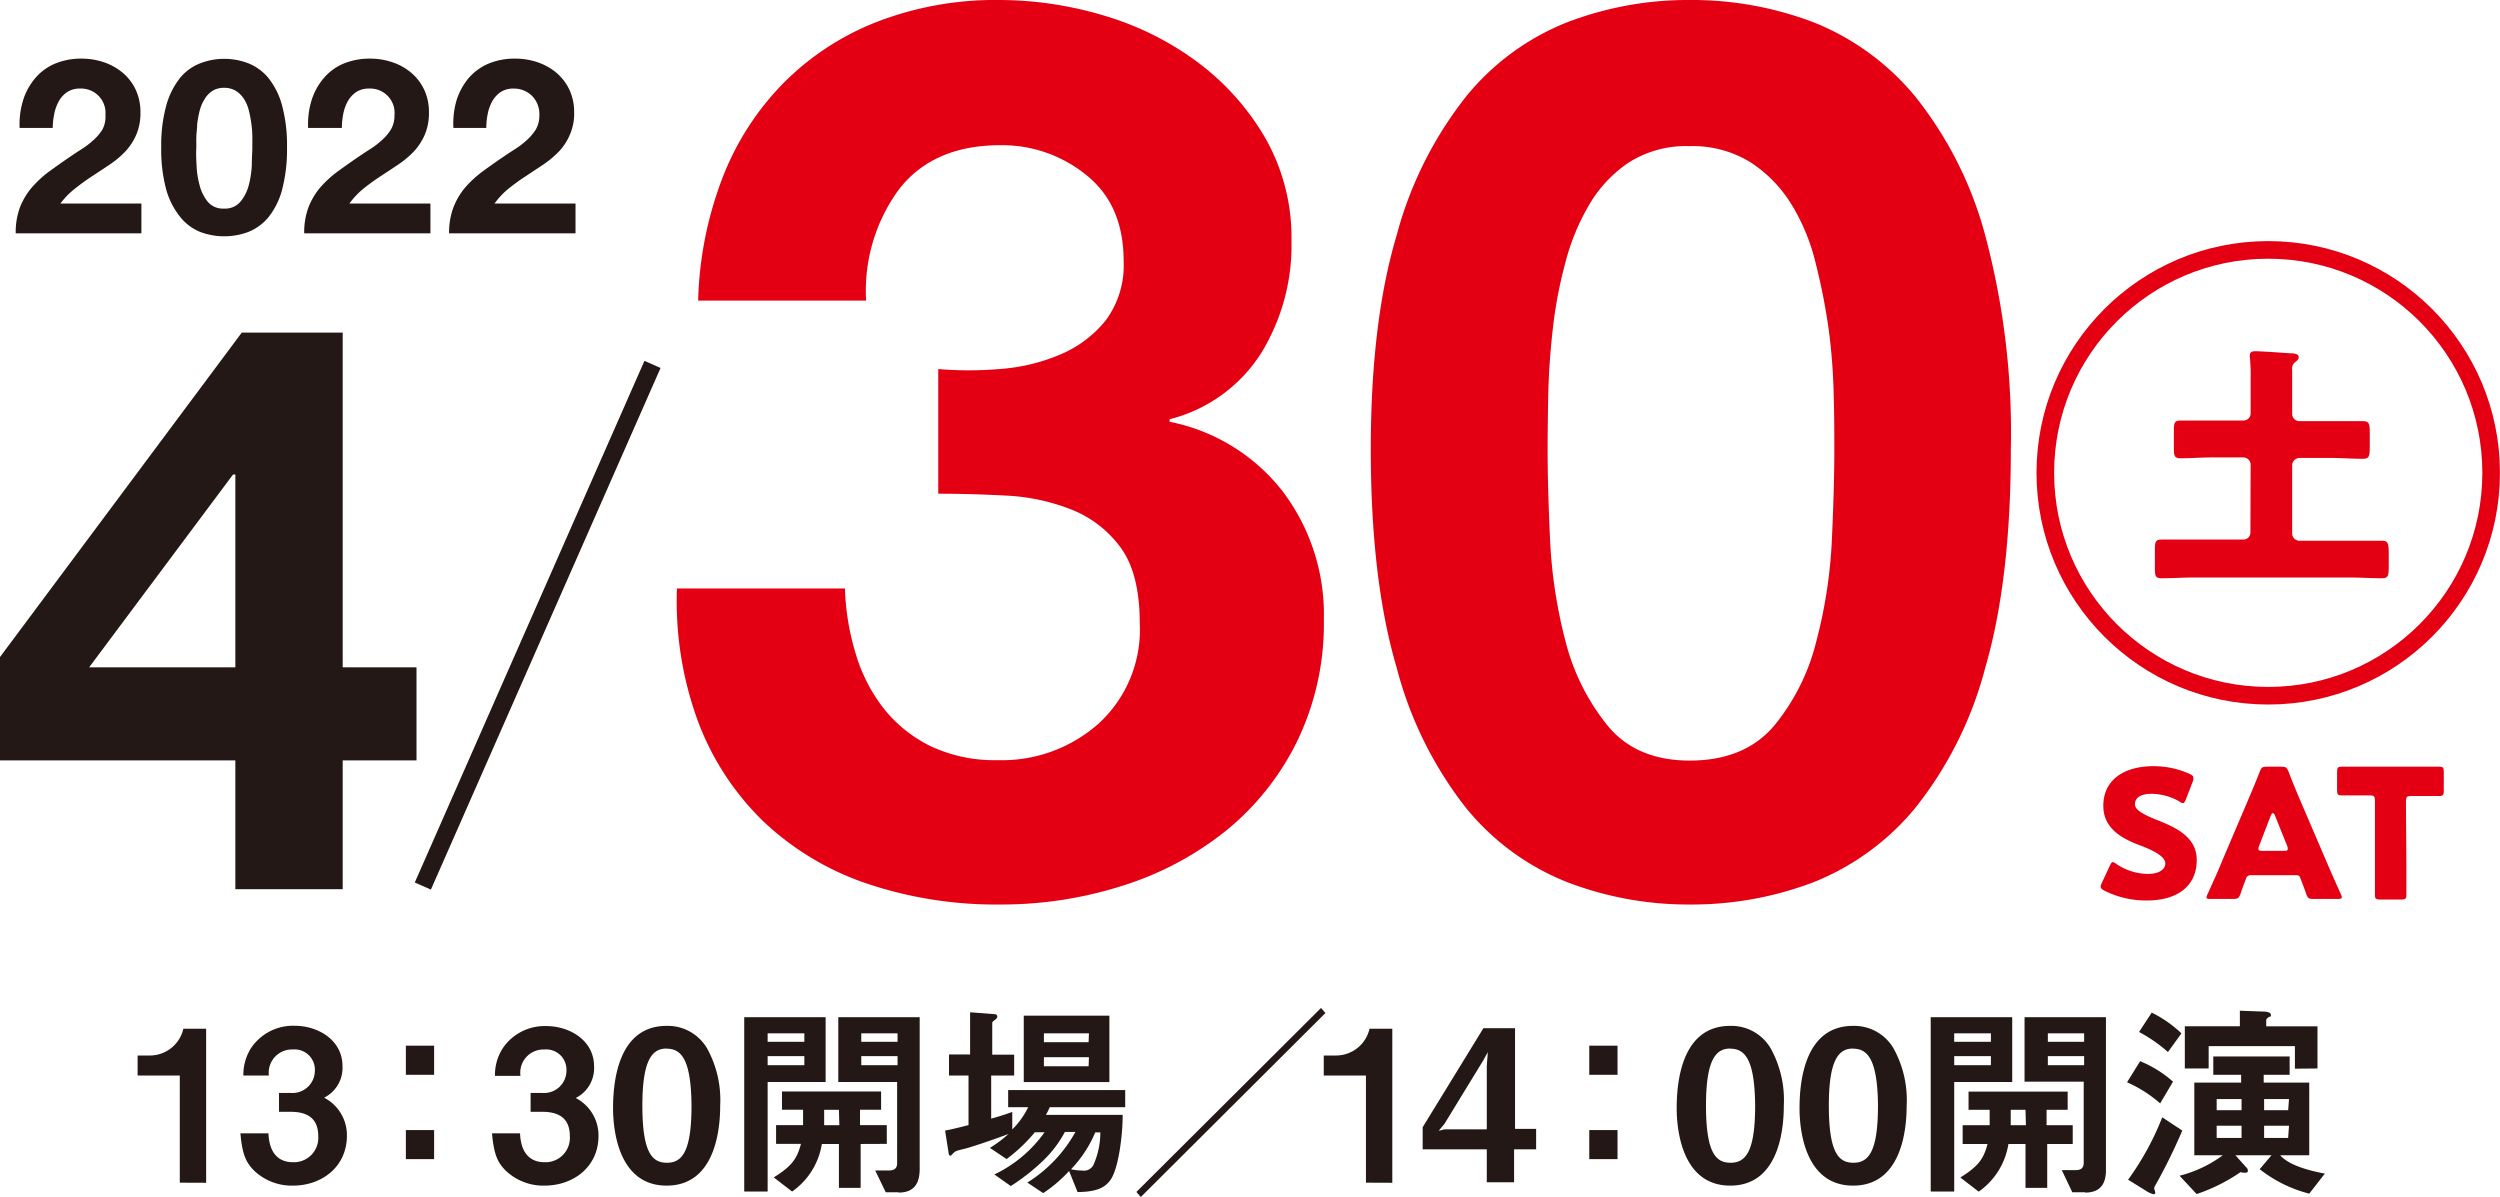 <svg xmlns="http://www.w3.org/2000/svg" viewBox="0 0 237.09 113.52"><defs><style>.cls-1{fill:#231815;}.cls-2{fill:#e40012;}.cls-3,.cls-4{fill:none;stroke-miterlimit:10;stroke-width:1.67px;}.cls-3{stroke:#231815;}.cls-4{stroke:#e40012;}</style></defs><g id="レイヤー_2" data-name="レイヤー 2"><g id="本文"><path class="cls-1" d="M2.18,9.54A6,6,0,0,1,3.3,7.46a5,5,0,0,1,1.86-1.4,6.4,6.4,0,0,1,2.59-.5,6.5,6.5,0,0,1,2.12.35,5.44,5.44,0,0,1,1.78,1,4.73,4.73,0,0,1,1.22,1.6,5,5,0,0,1,.45,2.14,5.2,5.2,0,0,1-.39,2.11,5.63,5.63,0,0,1-1,1.56,9,9,0,0,1-1.47,1.25l-1.66,1.1c-.56.36-1.1.75-1.63,1.17A7.42,7.42,0,0,0,5.73,19.3h7.68v2.83H1.49a6.82,6.82,0,0,1,.4-2.46A6.73,6.73,0,0,1,3,17.8a10.43,10.43,0,0,1,1.64-1.52q.94-.69,2-1.41.54-.37,1.14-.75a7.83,7.83,0,0,0,1.1-.85,4.46,4.46,0,0,0,.84-1A2.59,2.59,0,0,0,10,10.9,2.31,2.31,0,0,0,7.59,8.4a2.16,2.16,0,0,0-1.22.33,2.6,2.6,0,0,0-.8.88,4.35,4.35,0,0,0-.43,1.21A7.36,7.36,0,0,0,5,12.13H1.86A7.78,7.78,0,0,1,2.18,9.54Z"/><path class="cls-1" d="M15.77,10a7.3,7.3,0,0,1,1.29-2.59A4.61,4.61,0,0,1,19,6a6.23,6.23,0,0,1,2.28-.42A6.32,6.32,0,0,1,23.54,6a4.73,4.73,0,0,1,1.91,1.39A7.14,7.14,0,0,1,26.75,10a14.57,14.57,0,0,1,.47,4A15.07,15.07,0,0,1,26.75,18a7.09,7.09,0,0,1-1.3,2.61A4.76,4.76,0,0,1,23.54,22a6.53,6.53,0,0,1-2.31.41A6.44,6.44,0,0,1,19,22a4.63,4.63,0,0,1-1.89-1.4A7.24,7.24,0,0,1,15.77,18a14.64,14.64,0,0,1-.48-4.07A14.16,14.16,0,0,1,15.77,10Zm2.87,5.66a8.55,8.55,0,0,0,.29,1.91,4.08,4.08,0,0,0,.77,1.56,1.86,1.86,0,0,0,1.53.65,1.9,1.9,0,0,0,1.57-.65,4,4,0,0,0,.79-1.56,9.17,9.17,0,0,0,.29-1.91c0-.65.05-1.21.05-1.68,0-.28,0-.61,0-1a8.66,8.66,0,0,0-.09-1.22,10.79,10.79,0,0,0-.23-1.24,3.74,3.74,0,0,0-.45-1.1,2.53,2.53,0,0,0-.77-.79,2.06,2.06,0,0,0-1.14-.3,2,2,0,0,0-1.12.3,2.44,2.44,0,0,0-.74.79,4,4,0,0,0-.46,1.1,10.79,10.79,0,0,0-.23,1.24c0,.42-.07.83-.08,1.22s0,.73,0,1C18.59,14.41,18.6,15,18.64,15.62Z"/><path class="cls-1" d="M29.54,9.54a6,6,0,0,1,1.12-2.08,5,5,0,0,1,1.86-1.4,6.4,6.4,0,0,1,2.59-.5,6.5,6.5,0,0,1,2.12.35,5.44,5.44,0,0,1,1.78,1,4.73,4.73,0,0,1,1.22,1.6,5,5,0,0,1,.45,2.14,5.2,5.2,0,0,1-.39,2.11,5.63,5.63,0,0,1-1,1.56,9,9,0,0,1-1.47,1.25l-1.66,1.1c-.56.36-1.1.75-1.63,1.17a7.42,7.42,0,0,0-1.39,1.46h7.68v2.83H28.85a6.82,6.82,0,0,1,.4-2.46,6.73,6.73,0,0,1,1.1-1.87A10.43,10.43,0,0,1,32,16.28q.94-.69,2-1.41.54-.37,1.14-.75a7.83,7.83,0,0,0,1.1-.85,4.46,4.46,0,0,0,.84-1,2.59,2.59,0,0,0,.33-1.32A2.31,2.31,0,0,0,35,8.4a2.16,2.16,0,0,0-1.22.33,2.6,2.6,0,0,0-.8.88,4.05,4.05,0,0,0-.43,1.21,7.36,7.36,0,0,0-.13,1.31H29.22A7.78,7.78,0,0,1,29.54,9.54Z"/><path class="cls-1" d="M43.29,9.54A6.11,6.11,0,0,1,44.4,7.46a5.15,5.15,0,0,1,1.87-1.4,6.36,6.36,0,0,1,2.59-.5A6.5,6.5,0,0,1,51,5.91a5.54,5.54,0,0,1,1.78,1A4.87,4.87,0,0,1,54,8.51a5,5,0,0,1,.45,2.14,5,5,0,0,1-.4,2.11,5.39,5.39,0,0,1-1,1.56,9.41,9.41,0,0,1-1.47,1.25l-1.66,1.1c-.56.36-1.1.75-1.63,1.17a7.42,7.42,0,0,0-1.39,1.46h7.68v2.83H42.59A6.82,6.82,0,0,1,43,19.67a6.73,6.73,0,0,1,1.1-1.87,10.43,10.43,0,0,1,1.64-1.52c.62-.46,1.29-.93,2-1.41q.54-.37,1.14-.75a7.83,7.83,0,0,0,1.1-.85,4.73,4.73,0,0,0,.84-1,2.59,2.59,0,0,0,.33-1.32,2.45,2.45,0,0,0-.68-1.84A2.42,2.42,0,0,0,48.7,8.4a2.16,2.16,0,0,0-1.22.33,2.6,2.6,0,0,0-.8.88,4.05,4.05,0,0,0-.43,1.21,6.54,6.54,0,0,0-.13,1.31H43A7.77,7.77,0,0,1,43.29,9.54Z"/><path class="cls-1" d="M0,72.11v-9.8L22.93,31.54H32.5V63.29h7v8.82h-7V84.33H22.32V72.11ZM22.1,45,8.45,63.29H22.32V45Z"/><path class="cls-2" d="M94.76,35a17.88,17.88,0,0,0,5.72-1.35,11,11,0,0,0,4.37-3.25,8.74,8.74,0,0,0,1.71-5.66q0-5.31-3.54-8.14a12.64,12.64,0,0,0-8.14-2.83q-6.37,0-9.62,4.18a16.25,16.25,0,0,0-3.12,10.56H66.21a34.86,34.86,0,0,1,2.3-11.62,26.32,26.32,0,0,1,5.78-9A25.58,25.58,0,0,1,83.2,2.06,31.14,31.14,0,0,1,94.76,0a34.69,34.69,0,0,1,9.91,1.47,28.29,28.29,0,0,1,8.91,4.43A23.93,23.93,0,0,1,120,13.1a19.07,19.07,0,0,1,2.48,9.79,19.53,19.53,0,0,1-2.89,10.62,14.49,14.49,0,0,1-8.67,6.25V40a18,18,0,0,1,10.73,6.61,19.34,19.34,0,0,1,3.9,12.15A25.57,25.57,0,0,1,123,70.33a25.24,25.24,0,0,1-6.78,8.49,30.07,30.07,0,0,1-9.8,5.19,37.8,37.8,0,0,1-11.56,1.77,38.39,38.39,0,0,1-12.69-2,26.72,26.72,0,0,1-9.73-5.84,25.83,25.83,0,0,1-6.19-9.38A33,33,0,0,1,64.2,55.81H80.13a23.82,23.82,0,0,0,1.06,6.31,15.59,15.59,0,0,0,2.72,5.2,13,13,0,0,0,4.42,3.48,14.29,14.29,0,0,0,6.31,1.29,13.78,13.78,0,0,0,9.56-3.48,12.06,12.06,0,0,0,3.89-9.49q0-4.73-1.82-7.2a10.6,10.6,0,0,0-4.67-3.6A19.43,19.43,0,0,0,95.41,47c-2.24-.12-4.39-.18-6.43-.18V35A34.83,34.83,0,0,0,94.76,35Z"/><path class="cls-2" d="M132.44,22.36A36.35,36.35,0,0,1,139,9.2a23.5,23.5,0,0,1,9.61-7.08A32,32,0,0,1,160.22,0,32.42,32.42,0,0,1,172,2.12a24,24,0,0,1,9.67,7.08,35.92,35.92,0,0,1,6.61,13.16,72.62,72.62,0,0,1,2.42,20.24q0,12.39-2.42,20.7a35.89,35.89,0,0,1-6.61,13.28A24,24,0,0,1,172,83.66a32.42,32.42,0,0,1-11.75,2.12,32,32,0,0,1-11.62-2.12A23.5,23.5,0,0,1,139,76.58a36.32,36.32,0,0,1-6.55-13.28Q130,55,130,42.6,130,30.56,132.44,22.36ZM147,51.15a46.53,46.53,0,0,0,1.47,9.68,20.83,20.83,0,0,0,4,8q2.72,3.3,7.78,3.3c3.47,0,6.12-1.1,8-3.3a20.22,20.22,0,0,0,4-8,45.88,45.88,0,0,0,1.48-9.68q.23-5,.23-8.55c0-1.42,0-3.13-.06-5.14a55.82,55.82,0,0,0-.47-6.19A58.43,58.43,0,0,0,172.2,25a19.29,19.29,0,0,0-2.3-5.61,12.64,12.64,0,0,0-3.89-4,10.43,10.43,0,0,0-5.79-1.53,10.12,10.12,0,0,0-5.72,1.53,12.29,12.29,0,0,0-3.77,4,21.1,21.1,0,0,0-2.3,5.61,41.24,41.24,0,0,0-1.18,6.31c-.24,2.12-.38,4.19-.42,6.19s-.06,3.72-.06,5.14Q146.77,46.14,147,51.15Z"/><path class="cls-2" d="M208.33,81.55c0,2.42-1.74,3.85-4.77,3.85a8.83,8.83,0,0,1-4-.94c-.24-.13-.34-.22-.34-.37a.82.82,0,0,1,.1-.34l.77-1.65c.1-.22.17-.34.27-.34a.75.75,0,0,1,.34.17,5.43,5.43,0,0,0,3,.95c1,0,1.65-.39,1.65-1s-1-1.19-2.43-1.72c-1.6-.61-3.45-1.54-3.45-3.74,0-2.4,1.88-3.76,4.79-3.76a8.38,8.38,0,0,1,3.39.73c.24.12.36.21.36.36A1,1,0,0,1,208,74l-.7,1.81c-.1.24-.17.36-.29.36a.71.71,0,0,1-.32-.16,5.43,5.43,0,0,0-2.62-.73c-1.17,0-1.6.44-1.6,1s.9,1,2,1.45C206.22,78.42,208.33,79.31,208.33,81.55Z"/><path class="cls-2" d="M213.48,83a.45.45,0,0,0-.49.36c-.12.33-.26.65-.51,1.41-.16.41-.24.48-.68.48h-2.15c-.27,0-.39,0-.39-.17a.89.89,0,0,1,.1-.29c.63-1.41,1-2.18,1.26-2.86l2.5-5.87c.33-.78.74-1.72,1.18-2.87.17-.41.25-.48.7-.48h1.34c.44,0,.53.07.7.48.44,1.15.85,2.12,1.15,2.82l2.51,5.85c.32.75.66,1.52,1.29,2.93a.7.7,0,0,1,.1.29c0,.14-.12.17-.39.17h-2.31c-.45,0-.53-.07-.68-.48-.26-.76-.4-1.08-.52-1.41S218,83,217.7,83Zm.77-2.79a.84.84,0,0,0-.07.29c0,.16.12.19.39.19h2c.27,0,.39,0,.39-.19a.78.78,0,0,0-.06-.29l-1.16-2.89c-.05-.13-.12-.2-.19-.2s-.13.07-.19.2Z"/><path class="cls-2" d="M228.21,81.88c0,.9,0,2.86,0,3,0,.36-.1.43-.49.43h-2c-.39,0-.49-.07-.49-.43,0-.11,0-2.07,0-3V75.94c0-.43-.09-.51-.51-.51h-.36l-2.3,0c-.35,0-.42-.1-.42-.49V73.2c0-.39.07-.49.42-.49l2.64,0h4l2.64,0c.35,0,.42.1.42.49V75c0,.39-.07.49-.42.49l-2.3,0h-.36c-.42,0-.51.08-.51.51Z"/><path class="cls-1" d="M17.05,112.16V102h-4v-1.9h1.16a3.26,3.26,0,0,0,3.18-2.54h2.16v14.61Z"/><path class="cls-1" d="M27.78,112.44a5.18,5.18,0,0,1-3.7-1.44c-.74-.76-1.1-1.48-1.28-3.52h2.66c.08,2.06,1.12,2.74,2.32,2.74a2.31,2.31,0,0,0,2.4-2.48c0-1.66-1-2.3-2.6-2.3H26.46v-1.79h1.12a2.12,2.12,0,0,0,2.28-2.12,1.92,1.92,0,0,0-2.1-2A2.2,2.2,0,0,0,25.5,102H23.08a4.69,4.69,0,0,1,.74-2.62,4.79,4.79,0,0,1,4.12-2.1c2.26,0,4.54,1.38,4.54,3.82a3.17,3.17,0,0,1-1.74,3,4,4,0,0,1,2.16,3.59C32.9,110.66,30.52,112.44,27.78,112.44Z"/><path class="cls-1" d="M38.49,101.93V99.17h2.68v2.76Zm0,8v-2.76h2.68v2.76Z"/><path class="cls-1" d="M51.64,112.44a5.18,5.18,0,0,1-3.7-1.44c-.74-.76-1.1-1.48-1.28-3.52h2.66c.08,2.06,1.12,2.74,2.32,2.74a2.31,2.31,0,0,0,2.4-2.48c0-1.66-1-2.3-2.6-2.3H50.32v-1.79h1.12a2.12,2.12,0,0,0,2.28-2.12,1.92,1.92,0,0,0-2.1-2,2.2,2.2,0,0,0-2.26,2.5H46.94a4.69,4.69,0,0,1,.74-2.62,4.79,4.79,0,0,1,4.12-2.1c2.26,0,4.54,1.38,4.54,3.82a3.17,3.17,0,0,1-1.74,3,4,4,0,0,1,2.16,3.59C56.76,110.66,54.38,112.44,51.64,112.44Z"/><path class="cls-1" d="M63.22,112.44c-4.64,0-5.08-5.44-5.08-7.33,0-2.4.42-7.82,5.08-7.82a4.32,4.32,0,0,1,3.84,2.14,10.13,10.13,0,0,1,1.24,5.42C68.3,106.7,68,112.44,63.22,112.44Zm0-13c-1.34,0-2.3,1-2.3,5.4,0,4.63,1,5.43,2.34,5.43,1.46,0,2.32-1.12,2.32-5.43C65.54,100.23,64.5,99.45,63.18,99.45Z"/><path class="cls-1" d="M72.8,102.61V113H70.58V96.47H78.3v6.14ZM76.28,98H72.8v.8h3.48Zm0,2.16H72.8v.86h3.48Zm5.34,8.33v4.16H79.56v-4.16H77.94A6.79,6.79,0,0,1,75.12,113l-1.74-1.34c1.8-1.12,2.22-1.84,2.58-3.18H73.6v-1.78h2.56c0-.6,0-.84,0-1.46h-2v-1.73h9.4v1.73h-2v1.46H84.1v1.78Zm-2.06-3.24h-1.4c0,.84,0,1.08,0,1.46h1.44Zm5.66,7.82H84L83,111h1.32c.5,0,.76-.2.76-.7v-7.69H79.5V96.47h7.72v14.37C87.22,112.12,86.78,113.1,85.22,113.1ZM85.12,98H81.68v.8h3.44Zm0,2.16H81.68v.86h3.44Z"/><path class="cls-1" d="M99.55,105a5.52,5.52,0,0,1-.36.73h7.28c0,2-.4,5-1.1,6.08-.6.94-1.58,1.22-3.18,1.24l-.8-2a12.85,12.85,0,0,1-2.46,2.1l-1.5-1a13.18,13.18,0,0,0,4.56-4.8h-1A10.83,10.83,0,0,1,99,110a19.68,19.68,0,0,1-3.14,2.48l-1.56-1.1a12.32,12.32,0,0,0,4.76-4h-.92a15.23,15.23,0,0,1-2.68,2.54l-1.58-1.06a11.36,11.36,0,0,0,1.76-1.32c-1.36.52-3.56,1.26-4.14,1.4-.74.18-.82.2-1,.34s-.27.32-.37.32a.17.17,0,0,1-.15-.14l-.35-2.24c.64-.12,1.52-.34,2.22-.52V102H90V100h2V96l2.32.18c.12,0,.26.08.26.22s-.1.22-.22.32-.26.16-.26.3v3h2.08V102H94v4.09c.7-.2,1.36-.4,2-.64v1.66A7.59,7.59,0,0,0,97.51,105h-1.9v-1.62h11.1V105Zm-2.46-2.38v-6.3h8.12v6.3ZM103.27,98H99v.84h4.24Zm0,2.26H99v.86h4.24Zm.6,7.13a11.49,11.49,0,0,1-2.3,3.5,5.4,5.4,0,0,0,1.08.12,1,1,0,0,0,1.06-.56,7.56,7.56,0,0,0,.64-3.06Z"/><path class="cls-1" d="M108.19,113.52l-.42-.48,17.51-17.45.42.48Z"/><path class="cls-1" d="M129.54,112.16V102h-4v-1.9h1.16a3.26,3.26,0,0,0,3.18-2.54h2.16v14.61Z"/><path class="cls-1" d="M143.59,109v3.12H141V109h-6.08v-2.1l5.76-9.39h3v9.55h2V109Zm-2.94-8.41L137,106.56l-.56.68.56-.14H141v-6l.1-1.32Z"/><path class="cls-1" d="M150.72,101.93V99.17h2.68v2.76Zm0,8v-2.76h2.68v2.76Z"/><path class="cls-1" d="M164.09,112.44c-4.64,0-5.08-5.44-5.08-7.33,0-2.4.42-7.82,5.08-7.82a4.32,4.32,0,0,1,3.84,2.14,10.13,10.13,0,0,1,1.24,5.42C169.17,106.7,168.87,112.44,164.09,112.44Zm0-13c-1.34,0-2.3,1-2.3,5.4,0,4.63,1,5.43,2.34,5.43,1.46,0,2.32-1.12,2.32-5.43C166.41,100.23,165.37,99.45,164.05,99.45Z"/><path class="cls-1" d="M175.74,112.44c-4.64,0-5.08-5.44-5.08-7.33,0-2.4.42-7.82,5.08-7.82a4.32,4.32,0,0,1,3.84,2.14,10.13,10.13,0,0,1,1.24,5.42C180.82,106.7,180.52,112.44,175.74,112.44Zm0-13c-1.34,0-2.3,1-2.3,5.4,0,4.63,1,5.43,2.34,5.43,1.46,0,2.32-1.12,2.32-5.43C178.06,100.23,177,99.45,175.7,99.45Z"/><path class="cls-1" d="M185.33,102.61V113H183.1V96.47h7.73v6.14ZM188.81,98h-3.48v.8h3.48Zm0,2.16h-3.48v.86h3.48Zm5.34,8.33v4.16h-2.06v-4.16h-1.62a6.79,6.79,0,0,1-2.82,4.52l-1.74-1.34c1.8-1.12,2.22-1.84,2.58-3.18h-2.36v-1.78h2.56c0-.6,0-.84,0-1.46h-2v-1.73h9.4v1.73h-2v1.46h2.48v1.78Zm-2.06-3.24h-1.4c0,.84,0,1.08,0,1.46h1.44Zm5.66,7.82h-1.22l-1-2.1h1.32c.5,0,.76-.2.76-.7v-7.69H192V96.47h7.72v14.37C199.75,112.12,199.31,113.1,197.75,113.1ZM197.65,98h-3.44v.8h3.44Zm0,2.16h-3.44v.86h3.44Z"/><path class="cls-1" d="M204.86,104.64a12.2,12.2,0,0,0-3.14-2l1.24-2a10.91,10.91,0,0,1,3.12,1.94Zm-.38,7.64c-.16.26-.18.32-.18.42s.1.34.1.4a.16.16,0,0,1-.16.16,2.48,2.48,0,0,1-.8-.38l-1.62-1a26.62,26.62,0,0,0,3.24-5.92l1.9,1.26A54.34,54.34,0,0,1,204.48,112.28Zm1.12-12.51a14,14,0,0,0-2.74-1.9l1.2-1.84A11.41,11.41,0,0,1,206.88,98ZM219,113.2a12.59,12.59,0,0,1-4.7-2.32l1.12-1.32H212l1,1.12a.45.45,0,0,1,.18.34c0,.14-.08.2-.28.2a1.58,1.58,0,0,1-.42-.06,16.61,16.61,0,0,1-4.16,2.08l-1.62-1.74a11.68,11.68,0,0,0,4.1-1.94H208.1v-6.89h4.44v-.74H209.9v-1.74h7.24v1.74h-2.46v.74H219v6.89h-2.76c.94,1.06,3.1,1.52,4.24,1.74Zm-1.36-11.85V99.21h-8.18v2.12H207.2v-4h5.22V95.85l2.12.08c.56,0,.82.12.82.32s0,.12-.14.18-.3.22-.3.3v.6h4.86v4Zm-5.06,2.88h-2.36v1.06h2.36Zm0,2.53h-2.36v1.16h2.36Zm4.5-2.53h-2.36v1.06H217Zm0,2.53h-2.36v1.16H217Z"/><path class="cls-2" d="M213.44,44.08a.69.69,0,0,0-.69-.7H209.8c-1,0-2,.08-3,.08-.59,0-.64-.23-.64-1V40.88c0-.76.05-1,.64-1,1,0,2,0,3,0h2.95a.67.67,0,0,0,.69-.69V35.78a15.25,15.25,0,0,0-.07-1.88.49.49,0,0,1,0-.22c0-.32.27-.37.52-.37.57,0,2.67.15,3.34.2.22,0,.77,0,.77.37,0,.22-.22.37-.37.49a.75.75,0,0,0-.25.7c0,.37,0,.69,0,1.11v3.07a.68.68,0,0,0,.69.69h3c1,0,2,0,3,0,.62,0,.67.25.67,1.14v1.26c0,.92-.05,1.17-.67,1.17-1,0-2-.08-3-.08h-3a.71.71,0,0,0-.69.7v6.46a.69.69,0,0,0,.69.69h4.8c1,0,2,0,3,0,.59,0,.67.2.67,1.26v1.14c0,.92-.05,1.16-.65,1.16-1,0-2-.07-3-.07H208c-1,0-2,.07-3,.07-.59,0-.64-.22-.64-1V52.17c0-.77.05-1,.64-1,1,0,2,0,3,0h4.73a.66.66,0,0,0,.69-.69Z"/><line class="cls-3" x1="40.1" y1="84.03" x2="61.88" y2="34.56"/><circle class="cls-4" cx="215.11" cy="44.84" r="21.14"/></g></g></svg>